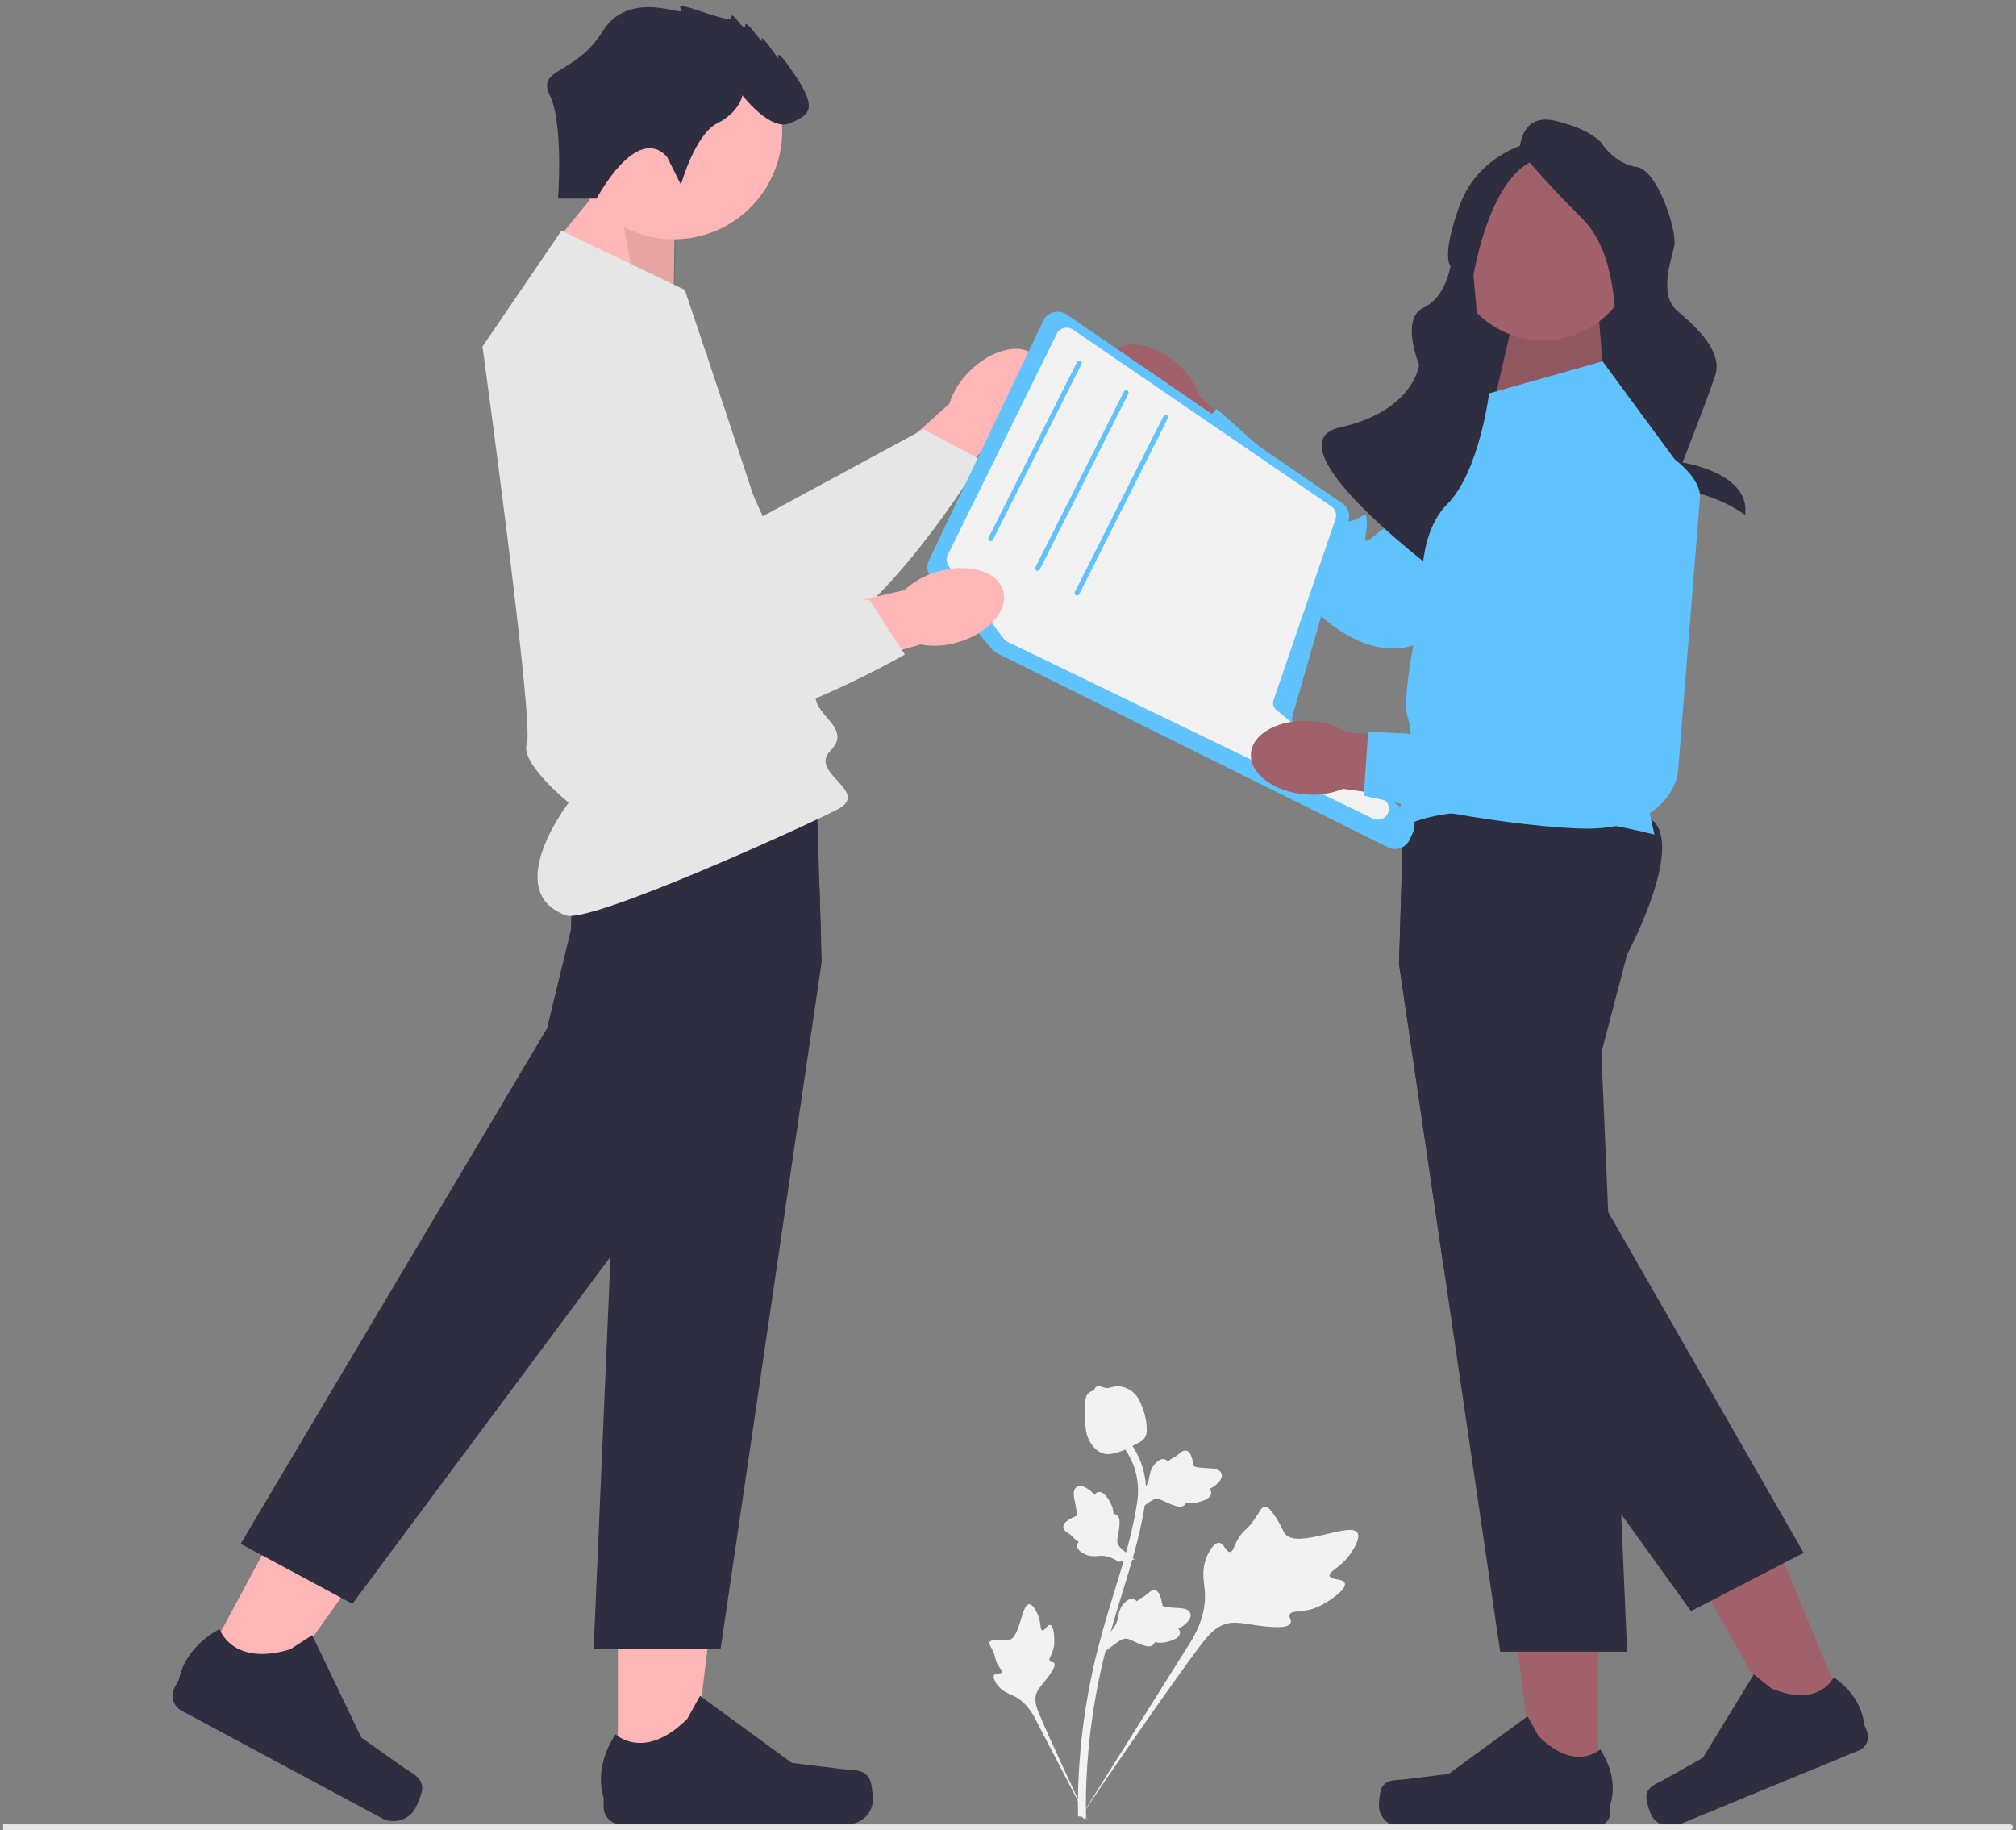 <svg width="325" height="295" viewBox="0 0 325 295" fill="none" xmlns="http://www.w3.org/2000/svg">
<rect x="0" y="0" width="325" height="295" fill="#808080" stroke="none"/>
<g clip-path="url(#clip0_840_587)">
<path d="M156.231 59.909C159.838 56.242 164.656 55.129 166.992 57.422C169.327 59.716 168.296 64.547 164.688 68.214C163.266 69.699 161.509 70.822 159.564 71.49L144.085 86.833L137.031 79.424L153.04 65.084C153.675 63.129 154.769 61.355 156.231 59.909Z" fill="#FFB6B6"/>
<path d="M106.725 47.243L122.955 83.21L148.872 69.197L158.147 74.114C158.147 74.114 136.96 109.496 122.454 105.468C107.947 101.44 82.188 64.919 86.829 53.648C91.47 42.376 106.725 47.243 106.725 47.243Z" fill="#E6E6E6"/>
<path d="M181.96 67.545C178.192 64.043 176.947 59.263 179.178 56.868C181.41 54.473 186.272 55.371 190.041 58.874C191.565 60.253 192.737 61.977 193.458 63.901L209.235 78.94L202.012 86.185L187.226 70.59C185.252 70.01 183.447 68.966 181.96 67.545Z" fill="#A0616A"/>
<path d="M261.429 69.864L230.977 102.249C230.977 102.249 224.139 109.008 212.888 99.261C201.637 89.514 189.129 73.523 189.129 73.523L196.146 65.894L208.576 76.971C208.576 76.971 215.956 79.937 216.469 81.856C216.982 83.776 215.548 84.57 217.853 83.955C220.159 83.34 220.204 81.968 220.348 84.048C220.493 86.129 219.085 88.561 221.748 86.205C224.412 83.85 225.207 85.283 225.207 85.283L244.67 59.53C244.67 59.53 257.246 49.595 260.862 58.501C264.477 67.406 261.429 69.864 261.429 69.864Z" fill="#61C3FE"/>
<path d="M99.61 286.946L111.444 286.945L117.074 241.347L99.607 241.348L99.61 286.946Z" fill="#FFB6B6"/>
<path d="M140.155 286.677C140.523 287.297 140.718 289.298 140.718 290.019C140.718 292.235 138.92 294.031 136.701 294.031H100.051C98.538 294.031 97.311 292.806 97.311 291.294V289.77C97.311 289.77 95.498 285.189 99.231 279.543C99.231 279.543 103.87 283.964 110.802 277.039L112.847 273.34L127.644 284.15L135.846 285.159C137.641 285.379 139.232 285.125 140.155 286.677Z" fill="#2F2E41"/>
<path d="M236.006 76.523H265.334V33.235L236.006 33.235V76.523Z" fill="#2F2E41"/>
<path d="M258.75 63.324L257.723 50.926H244.067L241.039 64.062L258.75 63.324Z" fill="#A0616A"/>
<path opacity="0.1" d="M258.75 63.324L257.723 50.926H244.067L241.039 64.062L258.75 63.324Z" fill="black"/>
<path d="M108.563 49.551L108.802 33.607L98.959 27.477L88.256 40.556L108.563 49.551Z" fill="#FFB6B6"/>
<path opacity="0.1" d="M108.563 49.551L109.2 34.004L98.959 27.477L102.438 46.718L108.563 49.551Z" fill="black"/>
<path d="M248.744 54.871C256.989 54.871 263.672 48.195 263.672 39.959C263.672 31.724 256.989 25.048 248.744 25.048C240.5 25.048 233.816 31.724 233.816 39.959C233.816 48.195 240.5 54.871 248.744 54.871Z" fill="#A0616A"/>
<path d="M244.979 24.271C244.979 24.271 244.979 18.15 250.669 19.462C256.36 20.773 258.111 22.96 258.111 22.96C258.111 22.96 260.299 26.458 263.801 26.895C267.303 27.332 270.367 37.389 269.929 39.576C269.492 41.762 267.303 47.446 270.367 50.07C273.431 52.693 277.809 56.629 276.495 60.564C275.182 64.499 271.243 74.556 271.243 74.556C271.243 74.556 282.231 76.161 281.333 83.011C281.333 83.011 276.058 78.929 269.054 78.929C262.05 78.929 262.926 66.236 262.926 66.236C262.926 66.236 262.488 58.378 261.175 56.191C259.861 54.005 261.612 41.762 255.046 35.203C248.48 28.644 244.979 24.271 244.979 24.271Z" fill="#2F2E41"/>
<path d="M246.73 22.96C246.73 22.96 238.413 24.709 235.349 33.017C232.284 41.325 233.832 42.871 233.832 42.871C233.832 42.871 233.155 47.873 229.436 49.628C225.718 51.382 228.783 58.815 228.783 58.815C228.783 58.815 227.907 66.249 216.088 68.872C204.269 71.496 230.909 91.615 230.909 91.615C230.909 91.615 228.994 82.119 241.251 81.682C253.507 81.245 238.85 58.815 238.85 58.815L237.537 44.386C237.537 44.386 240.164 27.77 248.043 25.584C255.922 23.397 246.73 22.96 246.73 22.96Z" fill="#2F2E41"/>
<path d="M108.594 38.569C118.262 38.569 126.099 30.74 126.099 21.082C126.099 11.425 118.262 3.596 108.594 3.596C98.925 3.596 91.088 11.425 91.088 21.082C91.088 30.74 98.925 38.569 108.594 38.569Z" fill="#FFB6B6"/>
<path d="M132.468 154.985L116.161 265.834H95.701L98.421 202.559L99.853 169.288L95.701 153.451C95.701 153.451 93.808 149.931 92.213 145.664C90.415 140.849 88.995 135.076 91.103 132.338C91.879 131.329 93.895 130.582 96.635 130.026C98.31 129.684 100.259 129.418 102.363 129.212C114.462 128.016 131.672 128.763 131.672 128.763L132.11 143.185L132.353 151.238L132.468 154.985Z" fill="#2F2E41"/>
<path d="M32.227 269.285L42.652 274.879L69.216 237.373L53.829 229.116L32.227 269.285Z" fill="#FFB6B6"/>
<path d="M68.072 288.218C68.103 288.938 67.326 290.792 66.985 291.427C65.935 293.379 63.499 294.112 61.545 293.063L29.26 275.736C27.927 275.021 27.427 273.361 28.143 272.029L28.865 270.687C28.865 270.687 29.439 265.794 35.402 262.585C35.402 262.585 37.394 268.673 46.782 265.85L50.335 263.558L58.249 280.077L64.996 284.843C66.472 285.886 67.995 286.413 68.072 288.218Z" fill="#2F2E41"/>
<path d="M132.353 151.238L123.699 168.573L98.422 202.559L56.811 258.512L38.789 248.841L88.188 165.756L92.038 149.84C92.038 149.84 92.038 148.12 92.213 145.664C92.555 140.805 93.582 133.062 96.636 130.026C97.05 129.613 97.499 129.287 97.989 129.069C98.907 128.655 100.435 128.755 102.364 129.212C110.422 131.135 125.461 139.395 132.111 143.185L132.353 151.238Z" fill="#2F2E41"/>
<path d="M257.639 288.337L247.464 288.336L242.623 249.13L257.641 249.131L257.639 288.337Z" fill="#A0616A"/>
<path d="M222.777 288.106C222.46 288.639 222.293 290.359 222.293 290.979C222.293 292.884 223.839 294.429 225.747 294.429H257.258C258.56 294.429 259.614 293.375 259.614 292.075V290.765C259.614 290.765 261.173 286.826 257.964 281.971C257.964 281.971 253.975 285.772 248.015 279.818L246.257 276.638L233.534 285.933L226.482 286.8C224.939 286.989 223.571 286.77 222.777 288.106Z" fill="#2F2E41"/>
<path d="M297.723 276.358L288.317 280.235L268.871 245.838L282.754 240.116L297.723 276.358Z" fill="#A0616A"/>
<path d="M265.409 289.428C265.32 290.042 265.822 291.696 266.059 292.269C266.786 294.03 268.805 294.868 270.568 294.142L299.698 282.135C300.901 281.639 301.473 280.263 300.977 279.061L300.476 277.85C300.476 277.85 300.413 273.615 295.593 270.35C295.593 270.35 293.357 275.384 285.574 272.151L282.734 269.881L274.523 283.321L268.335 286.81C266.981 287.573 265.633 287.892 265.409 289.428Z" fill="#2F2E41"/>
<path d="M262.306 153.848L258.154 169.685L259.259 195.383L261.093 238.066L261.145 239.269L261.352 244.069L262.306 266.231H241.846L232.738 204.318L225.539 155.382L226.295 130.463L226.335 129.159C226.335 129.159 262.927 127.57 266.904 132.735C270.881 137.9 262.306 153.848 262.306 153.848Z" fill="#2F2E41"/>
<path d="M290.772 250.299L287.304 252.091L274.477 258.722L272.6 259.692L261.352 244.069L232.738 204.319L225.539 155.382L226.295 130.463C229.532 129.434 232.122 129.013 233.434 129.625C239.345 132.386 239.062 150.487 239.062 150.487L242.662 166.459L259.259 195.383L290.772 250.299Z" fill="#2F2E41"/>
<path d="M216.796 255.186C216.532 254.381 214.537 254.736 214.345 254.016C214.154 253.299 216.069 252.697 217.538 250.676C217.802 250.312 219.471 248.015 218.831 247.048C217.618 245.217 209.177 249.778 207.151 247.219C206.706 246.657 206.523 245.693 205.198 243.898C204.671 243.184 204.333 242.84 203.929 242.85C203.356 242.864 203.151 243.581 202.25 244.878C200.899 246.824 200.412 246.58 199.521 248.174C198.861 249.358 198.782 250.114 198.306 250.159C197.632 250.222 197.353 248.748 196.529 248.691C195.689 248.633 194.847 250.089 194.43 251.226C193.648 253.361 194.132 254.993 194.24 256.619C194.357 258.386 194.082 260.973 192.16 264.293L174.029 293.149C177.923 287.267 188.976 271.226 193.429 265.342C194.715 263.643 196.096 261.938 198.223 261.617C200.27 261.308 202.761 262.32 206.237 262.261C206.643 262.254 207.773 262.22 208.048 261.622C208.276 261.127 207.711 260.697 207.917 260.232C208.192 259.609 209.431 259.876 211.119 259.462C212.309 259.17 213.118 258.687 213.813 258.273C214.023 258.147 217.146 256.258 216.796 255.186Z" fill="#F2F2F2"/>
<path d="M169.308 261.924C168.836 261.821 168.435 262.901 168.026 262.787C167.618 262.674 167.875 261.562 167.306 260.259C167.203 260.024 166.556 258.543 165.897 258.578C164.647 258.644 164.452 264.099 162.61 264.354C162.206 264.41 161.679 264.221 160.415 264.353C159.913 264.405 159.646 264.471 159.534 264.672C159.376 264.958 159.669 265.265 160.046 266.081C160.612 267.305 160.352 267.473 160.878 268.37C161.269 269.035 161.618 269.292 161.503 269.538C161.339 269.887 160.535 269.598 160.269 269.986C159.998 270.381 160.47 271.214 160.909 271.746C161.732 272.746 162.674 272.979 163.504 273.396C164.406 273.848 165.598 274.729 166.674 276.63L175.621 293.844C173.854 290.238 169.162 280.191 167.556 276.31C167.092 275.19 166.653 274.02 167.108 272.885C167.547 271.792 168.763 270.863 169.737 269.141C169.851 268.94 170.161 268.377 169.946 268.069C169.769 267.815 169.395 267.968 169.225 267.733C168.998 267.418 169.487 266.888 169.771 265.941C169.971 265.273 169.967 264.737 169.964 264.277C169.963 264.138 169.935 262.061 169.308 261.924Z" fill="#F2F2F2"/>
<path d="M178.232 266.123L178.514 263.53L178.686 263.367C179.484 262.614 179.983 261.815 180.171 260.994C180.2 260.863 180.223 260.731 180.247 260.597C180.34 260.063 180.456 259.401 180.97 258.712C181.257 258.328 182.017 257.461 182.8 257.764C183.012 257.843 183.155 257.98 183.254 258.126C183.279 258.1 183.304 258.075 183.331 258.048C183.67 257.719 183.907 257.599 184.135 257.483C184.31 257.394 184.491 257.302 184.797 257.057C184.932 256.95 185.039 256.854 185.13 256.772C185.405 256.527 185.757 256.24 186.238 256.354C186.749 256.493 186.924 256.98 187.04 257.302C187.248 257.877 187.312 258.272 187.354 258.534C187.369 258.63 187.387 258.737 187.4 258.772C187.512 259.054 188.915 259.127 189.443 259.157C190.63 259.221 191.657 259.277 191.904 260.089C192.081 260.669 191.712 261.303 190.774 262.021C190.483 262.245 190.191 262.399 189.936 262.514C190.093 262.662 190.217 262.863 190.225 263.137C190.242 263.784 189.577 264.281 188.249 264.616C187.918 264.7 187.474 264.812 186.893 264.784C186.62 264.77 186.38 264.728 186.175 264.689C186.145 264.806 186.089 264.926 185.988 265.041C185.693 265.379 185.215 265.465 184.567 265.275C183.851 265.076 183.286 264.805 182.787 264.567C182.351 264.359 181.975 264.182 181.66 264.133C181.074 264.051 180.527 264.413 179.872 264.894L178.232 266.123Z" fill="#F2F2F2"/>
<path d="M182.913 251.351L180.33 251.737L180.129 251.612C179.197 251.032 178.297 250.752 177.454 250.779C177.32 250.784 177.186 250.795 177.05 250.806C176.51 250.851 175.839 250.907 175.042 250.586C174.598 250.406 173.565 249.892 173.66 249.058C173.683 248.833 173.779 248.661 173.895 248.528C173.864 248.51 173.833 248.492 173.8 248.473C173.396 248.229 173.219 248.031 173.049 247.84C172.918 247.693 172.783 247.541 172.469 247.307C172.331 247.205 172.21 247.125 172.108 247.058C171.801 246.855 171.434 246.588 171.422 246.093C171.427 245.565 171.854 245.272 172.137 245.078C172.64 244.732 173.007 244.57 173.25 244.462C173.339 244.424 173.439 244.379 173.469 244.357C173.713 244.178 173.428 242.804 173.324 242.286C173.085 241.123 172.878 240.116 173.602 239.672C174.119 239.353 174.826 239.55 175.76 240.273C176.05 240.498 176.273 240.741 176.45 240.958C176.553 240.769 176.716 240.598 176.979 240.521C177.602 240.34 178.252 240.857 178.913 242.055C179.078 242.353 179.299 242.754 179.419 243.322C179.475 243.59 179.495 243.833 179.509 244.04C179.63 244.04 179.761 244.063 179.898 244.131C180.3 244.331 180.505 244.771 180.484 245.446C180.473 246.188 180.354 246.803 180.25 247.345C180.16 247.819 180.083 248.227 180.117 248.544C180.186 249.131 180.675 249.568 181.307 250.078L182.913 251.351Z" fill="#F2F2F2"/>
<path d="M183.262 243.604L183.543 241.01L183.715 240.847C184.513 240.094 185.013 239.296 185.2 238.474C185.23 238.344 185.253 238.212 185.276 238.077C185.37 237.544 185.486 236.881 185.999 236.193C186.286 235.809 187.046 234.942 187.83 235.245C188.041 235.324 188.184 235.461 188.283 235.606C188.308 235.581 188.333 235.556 188.361 235.529C188.699 235.2 188.936 235.08 189.164 234.964C189.339 234.874 189.52 234.783 189.827 234.538C189.961 234.431 190.069 234.334 190.159 234.253C190.434 234.008 190.786 233.72 191.268 233.834C191.778 233.974 191.953 234.46 192.07 234.782C192.277 235.357 192.341 235.752 192.383 236.014C192.399 236.11 192.416 236.218 192.43 236.253C192.541 236.534 193.944 236.607 194.472 236.638C195.659 236.702 196.686 236.758 196.933 237.569C197.11 238.15 196.741 238.783 195.804 239.502C195.512 239.725 195.22 239.88 194.966 239.995C195.122 240.143 195.247 240.343 195.254 240.617C195.271 241.265 194.606 241.762 193.278 242.097C192.948 242.181 192.504 242.292 191.923 242.264C191.649 242.251 191.409 242.209 191.205 242.17C191.174 242.286 191.118 242.407 191.018 242.522C190.722 242.86 190.244 242.946 189.596 242.755C188.881 242.556 188.315 242.285 187.816 242.047C187.38 241.84 187.005 241.662 186.689 241.614C186.103 241.532 185.556 241.894 184.902 242.375L183.262 243.604Z" fill="#F2F2F2"/>
<path d="M174.887 293.297L174.431 292.846L173.796 292.779C173.799 292.72 173.795 292.58 173.79 292.362C173.766 291.169 173.69 287.538 174.196 281.959C174.55 278.064 175.14 274.111 175.952 270.207C176.764 266.297 177.608 263.387 178.285 261.049C178.797 259.285 179.313 257.612 179.817 255.983C181.161 251.629 182.43 247.517 183.216 242.826C183.393 241.779 183.758 239.599 183.01 237.026C182.576 235.534 181.833 234.129 180.8 232.853L181.8 232.047C182.939 233.458 183.76 235.013 184.242 236.67C185.072 239.522 184.674 241.897 184.482 243.038C183.682 247.812 182.4 251.964 181.043 256.36C180.541 257.983 180.027 259.649 179.518 261.405C178.847 263.722 178.011 266.606 177.208 270.466C176.406 274.324 175.823 278.229 175.474 282.074C174.974 287.583 175.049 291.16 175.074 292.336C175.086 292.963 175.089 293.094 174.887 293.297Z" fill="#F2F2F2"/>
<path d="M178.058 234.329C178.007 234.317 177.955 234.305 177.903 234.289C176.85 233.994 176.004 233.136 175.39 231.74C175.103 231.083 175.035 230.392 174.9 229.014C174.879 228.802 174.785 227.727 174.9 226.302C174.975 225.371 175.075 224.997 175.329 224.703C175.611 224.376 175.99 224.189 176.391 224.095C176.402 223.971 176.442 223.851 176.523 223.736C176.852 223.262 177.405 223.457 177.704 223.559C177.855 223.613 178.043 223.682 178.255 223.717C178.588 223.775 178.786 223.716 179.087 223.629C179.374 223.546 179.732 223.442 180.226 223.451C181.202 223.464 181.924 223.902 182.162 224.046C183.416 224.799 183.849 226 184.35 227.39C184.449 227.669 184.78 228.676 184.857 229.973C184.912 230.909 184.789 231.292 184.649 231.566C184.361 232.129 183.921 232.39 182.828 232.939C181.687 233.515 181.114 233.803 180.644 233.951C179.552 234.293 178.865 234.509 178.058 234.329Z" fill="#F2F2F2"/>
<path d="M324.5 294.532C324.5 294.789 324.291 294.998 324.033 294.998H0.5V294.065H324.033C324.291 294.065 324.5 294.274 324.5 294.532Z" fill="#E6E6E6"/>
<path d="M90.507 37.183L110.394 46.718C110.394 46.718 131.474 109.095 131.474 112.274C131.474 115.452 137.44 117.439 133.861 121.015C130.281 124.59 140.523 127.619 135.004 130.475C129.485 133.331 95.058 148.955 91.229 147.546C80.671 143.66 91.677 129.382 91.677 129.382C91.677 129.382 83.745 123.001 84.939 119.823C86.132 116.644 77.779 55.856 77.779 55.856L90.507 37.183Z" fill="#E6E6E6"/>
<path d="M107.524 25.27L109.776 29.769C109.776 29.769 112.028 21.672 115.63 19.872C119.233 18.073 119.683 15.374 119.683 15.374C119.683 15.374 124.186 21.222 127.339 19.872C130.491 18.523 131.842 17.623 128.239 12.225C124.637 6.827 125.537 9.526 125.537 9.526C125.537 9.526 122.385 5.028 122.835 6.378C123.286 7.727 120.133 2.779 120.133 4.128C120.133 5.478 117.882 1.429 117.882 2.779C117.882 4.128 108.425 -0.37 109.776 1.429C111.127 3.229 101.67 -2.169 97.167 5.028C92.664 12.225 86.42 10.894 88.641 15.383C90.863 19.872 89.962 32.018 89.962 32.018H96.173C96.173 32.018 102.571 19.872 107.524 25.27Z" fill="#2F2E41"/>
<path d="M240.058 63.405L240.422 63.302L258.354 58.24L272.672 77.708L263.127 118.234L266.706 134.523C266.706 134.523 237.671 126.975 226.137 133.332C226.137 133.332 225.341 129.709 226.137 127.944C226.932 126.18 228.125 118.838 226.932 115.556C225.739 112.274 229.319 96.779 229.319 96.779C229.319 96.779 228.125 86.449 233.296 81.284C238.467 76.119 240.058 63.405 240.058 63.405Z" fill="#61C3FE"/>
<path d="M223.77 136.582L160.76 105.302C160.447 105.146 160.173 104.932 159.946 104.665L150.114 93.091C149.462 92.323 149.321 91.24 149.755 90.331L168.19 51.695C168.513 51.018 169.114 50.518 169.84 50.323C170.566 50.129 171.336 50.261 171.956 50.685L216.393 81.133C217.305 81.758 217.713 82.892 217.407 83.954L208.385 115.316C208.138 116.174 208.453 117.11 209.168 117.645L227.015 131.017C227.976 131.737 228.309 133.05 227.805 134.14L227.241 135.362C226.948 135.996 226.423 136.473 225.764 136.705C225.485 136.803 225.196 136.852 224.909 136.852C224.519 136.852 224.131 136.761 223.77 136.582Z" fill="#61C3FE"/>
<path d="M223.268 128.969L205.728 114.392C205.576 114.265 205.457 114.11 205.374 113.939C205.215 113.617 205.183 113.232 205.302 112.878L215.297 83.664C215.556 82.909 215.277 82.067 214.617 81.614L172.974 53.135C172.548 52.841 172.015 52.75 171.514 52.881C171.009 53.012 170.591 53.353 170.361 53.818L152.804 89.429C152.538 89.966 152.558 90.581 152.852 91.094C152.888 91.165 152.932 91.233 152.983 91.296L161.813 102.938C161.984 103.16 162.207 103.343 162.458 103.466L221.347 131.949C221.593 132.068 221.86 132.128 222.126 132.128C222.588 132.128 223.049 131.949 223.391 131.603C223.431 131.56 223.471 131.52 223.511 131.472C223.789 131.135 223.932 130.702 223.912 130.26C223.888 129.76 223.654 129.291 223.268 128.969Z" fill="#F2F2F2"/>
<path d="M159.714 87.244C159.859 87.244 160 87.164 160.069 87.025L174.344 58.696C174.443 58.5 174.364 58.261 174.168 58.163C173.971 58.064 173.733 58.143 173.634 58.339L159.359 86.668C159.26 86.864 159.339 87.103 159.535 87.201C159.593 87.23 159.654 87.244 159.714 87.244Z" fill="#61C3FE"/>
<path d="M167.27 92.011C167.416 92.011 167.556 91.931 167.626 91.793L181.901 63.464C182 63.268 181.921 63.029 181.724 62.931C181.528 62.831 181.289 62.911 181.19 63.107L166.916 91.435C166.817 91.632 166.896 91.87 167.092 91.969C167.149 91.998 167.21 92.011 167.27 92.011Z" fill="#61C3FE"/>
<path d="M173.634 95.985C173.779 95.985 173.919 95.905 173.989 95.766L188.264 67.438C188.363 67.241 188.284 67.003 188.088 66.904C187.891 66.805 187.653 66.884 187.554 67.08L173.279 95.409C173.18 95.605 173.259 95.844 173.455 95.942C173.513 95.971 173.574 95.985 173.634 95.985Z" fill="#61C3FE"/>
<path d="M151.106 92.147C156.041 90.691 160.794 92.054 161.722 95.192C162.649 98.329 159.4 102.053 154.462 103.509C152.498 104.118 150.416 104.248 148.391 103.888L127.401 109.796L124.836 99.898L145.801 95.125C147.306 93.723 149.125 92.702 151.106 92.147Z" fill="#FFB6B6"/>
<path d="M113.978 57.067L110.688 96.382L140.157 96.698L145.876 105.495C145.876 105.495 110.158 126.154 99.433 115.598C88.709 105.042 83.936 60.621 93.472 53.018C103.007 45.414 113.978 57.067 113.978 57.067Z" fill="#E6E6E6"/>
<path d="M210.513 128.052C205.381 127.666 201.421 124.708 201.667 121.445C201.914 118.183 206.273 115.852 211.407 116.239C213.46 116.366 215.452 116.981 217.218 118.035L238.942 119.945L237.827 130.109L216.53 127.147C214.625 127.924 212.562 128.235 210.513 128.052Z" fill="#A0616A"/>
<path d="M274.044 80.305L270.494 124.595C270.494 124.595 269.376 134.139 254.496 133.541C239.615 132.943 219.85 128.251 219.85 128.251L220.564 117.915L237.197 118.817C237.197 118.817 244.816 116.532 246.416 117.712C248.016 118.891 247.392 120.406 248.809 118.487C250.226 116.569 249.403 115.469 250.816 117.005C252.23 118.54 252.649 121.318 253.258 117.817C253.867 114.316 255.383 114.939 255.383 114.939L254.493 82.684C254.493 82.684 258.109 67.081 266.499 71.783C274.889 76.485 274.044 80.305 274.044 80.305Z" fill="#61C3FE"/>
</g>
<defs>
<clipPath id="clip0_840_587">
<rect width="324" height="294" fill="white" transform="translate(0.5 0.998)"/>
</clipPath>
</defs>
</svg>
